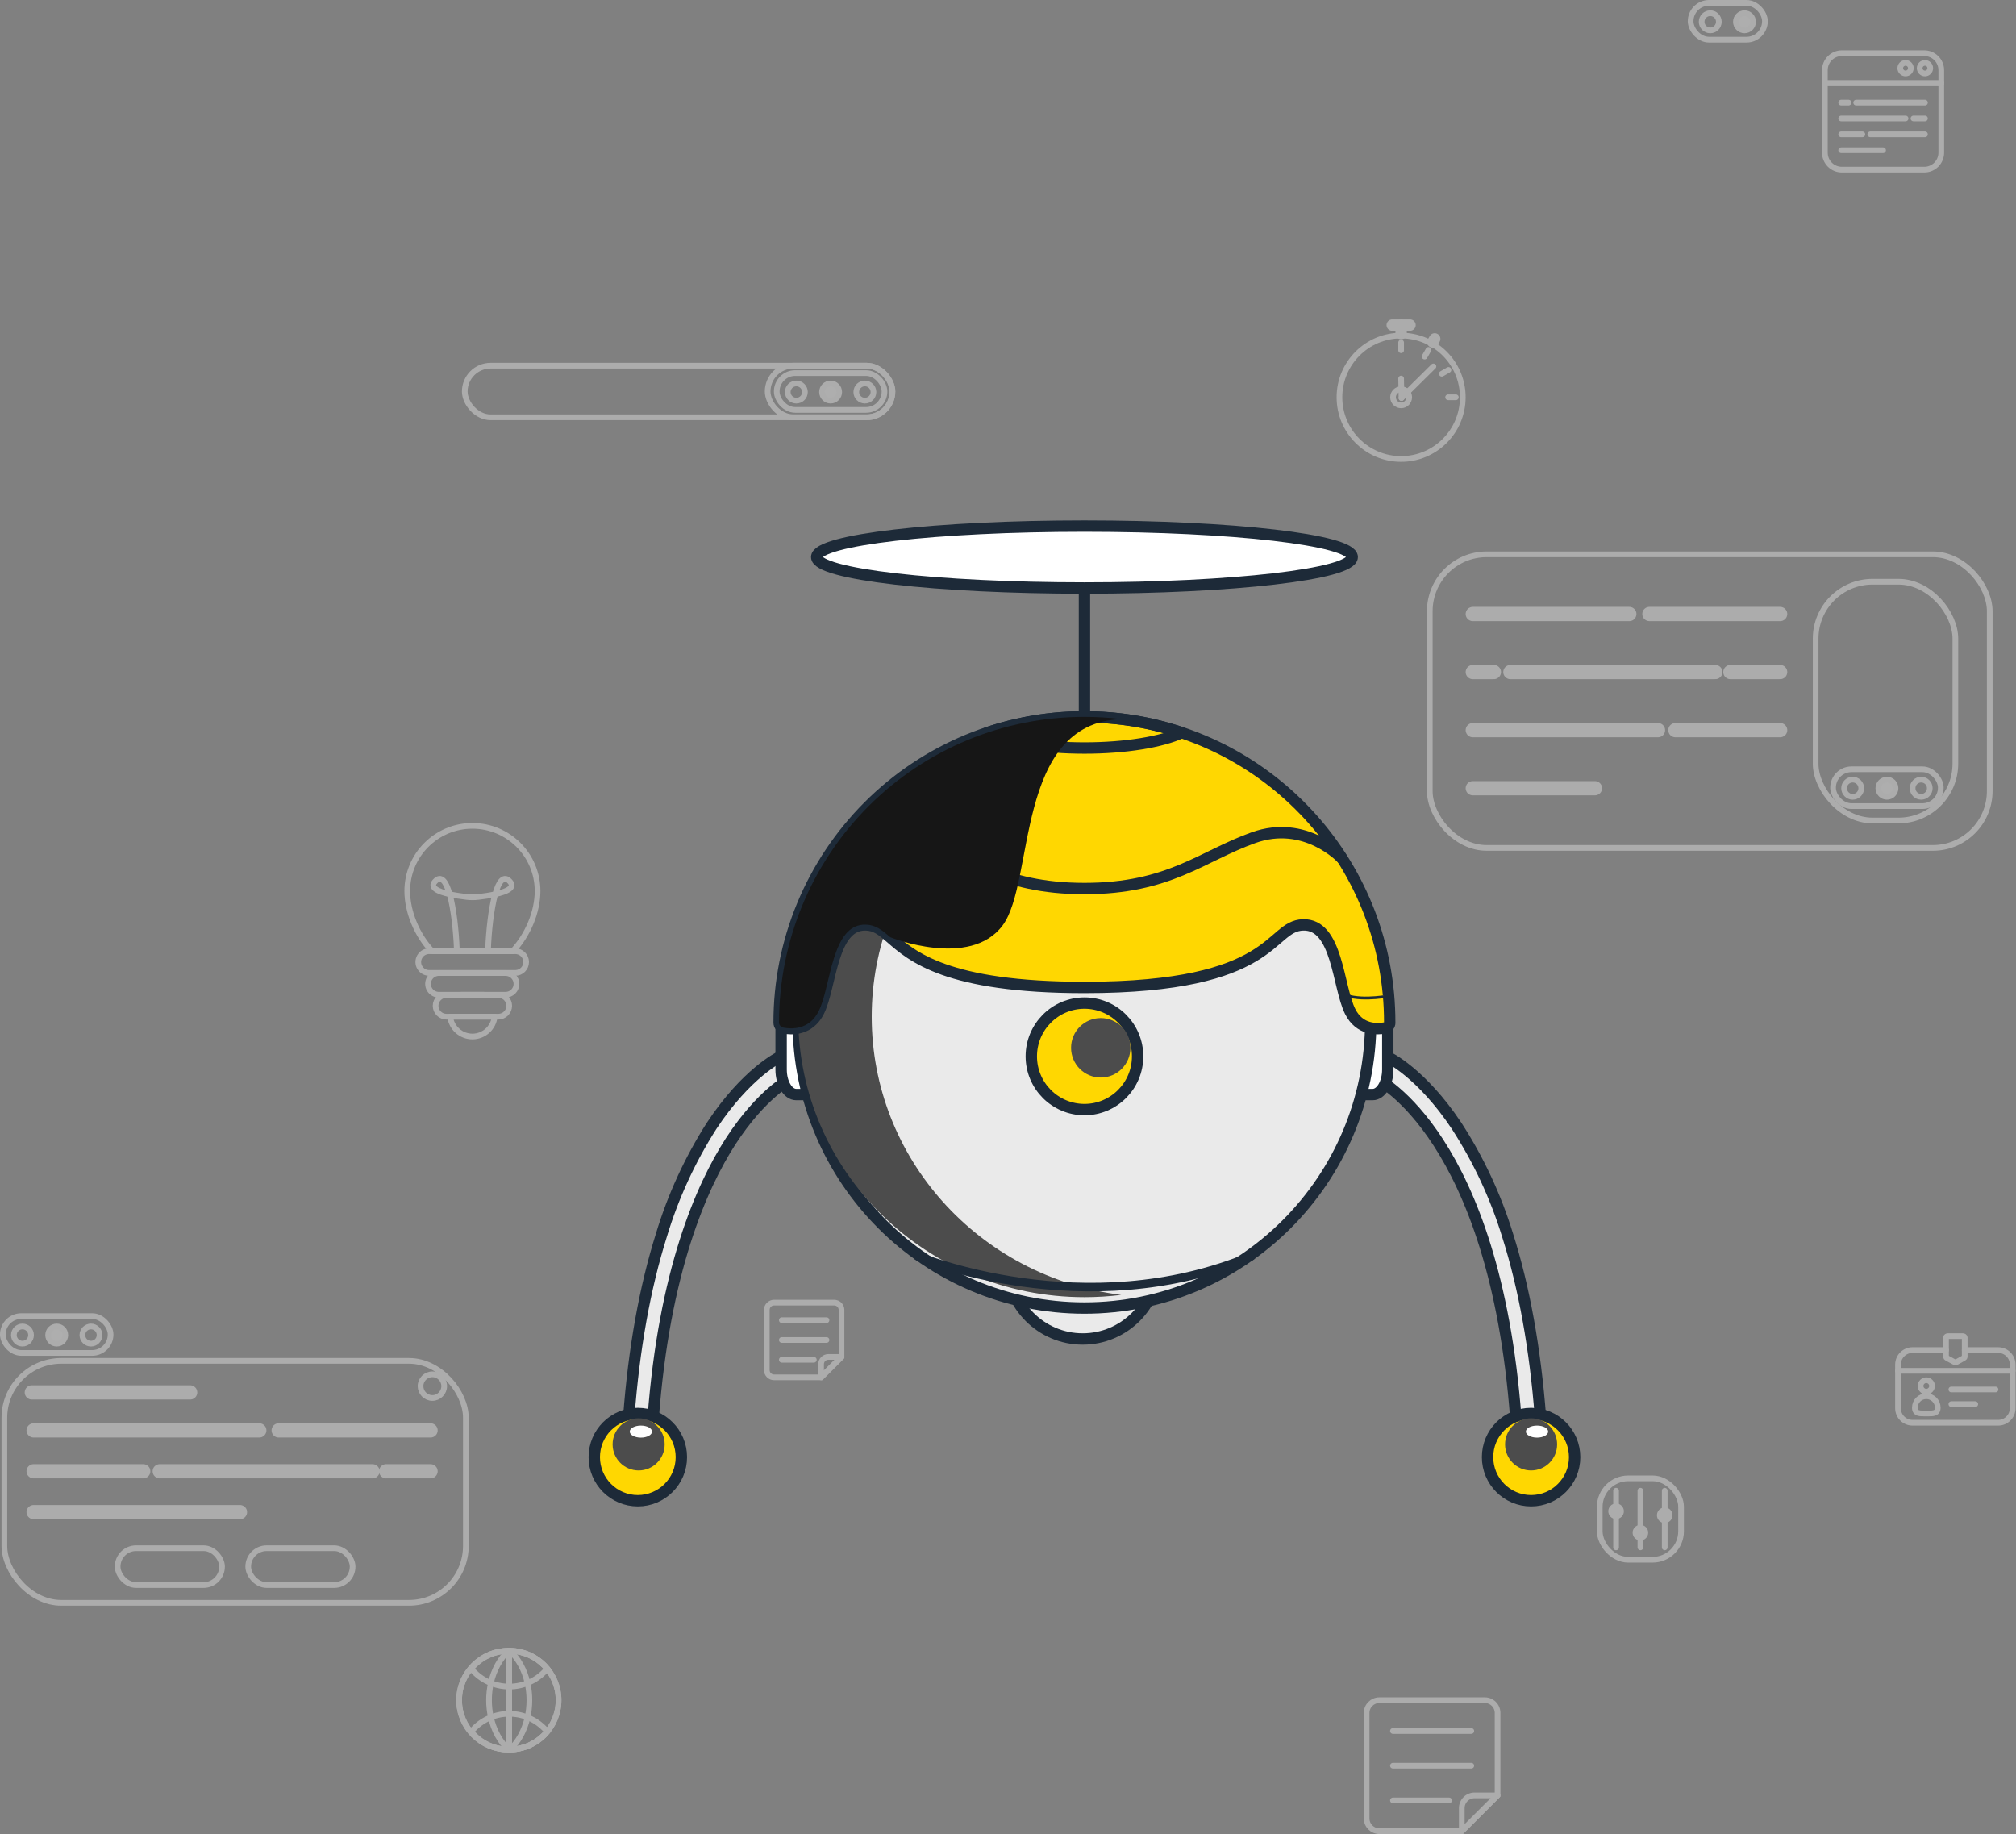<?xml version="1.0" encoding="UTF-8"?>
<svg width="709px" height="645px" viewBox="0 0 709 645" version="1.1" xmlns="http://www.w3.org/2000/svg" xmlns:xlink="http://www.w3.org/1999/xlink">
    <rect x="0" y="0" width="709" height="645" fill="#808080" stroke="none"/>
    <!-- Generator: Sketch 52.4 (67378) - http://www.bohemiancoding.com/sketch -->
    <title>Group</title>
    <desc>Created with Sketch.</desc>
    <g id="Page-1" stroke="none" stroke-width="1" fill="none" fill-rule="evenodd">
        <g id="Services" transform="translate(-25, -2139)">
            <g id="Group" transform="translate(26, 2140)">
                <g id="illust-2b" opacity="0.5" stroke="#D8D8D8" stroke-linecap="round">
                    <path d="M195.444,596.849 C195.443,606.34 187.827,614.072 178.341,614.214 L177.828,614.214 C168.242,614.214 160.471,606.439 160.471,596.849 C160.471,587.258 168.242,579.484 177.828,579.484 L178.341,579.484 C187.827,579.625 195.443,587.358 195.444,596.849 Z" id="Path" stroke-width="2"></path>
                    <path d="M195.444,596.849 C195.443,606.34 187.827,614.072 178.341,614.214 L177.828,614.214 C174.897,611.492 172.684,607.517 171.642,602.87 C170.761,598.898 170.761,594.782 171.642,590.811 C172.684,586.164 174.897,582.197 177.828,579.467 L178.341,579.467 C187.833,579.608 195.452,587.351 195.444,596.849 Z" id="Path" stroke-width="2"></path>
                    <path d="M185.181,596.849 C185.185,598.876 184.966,600.898 184.527,602.878 C183.485,607.525 181.272,611.492 178.336,614.222 L177.824,614.222 C168.238,614.222 160.467,606.448 160.467,596.857 C160.467,587.267 168.238,579.492 177.824,579.492 L178.336,579.492 C181.272,582.214 183.502,586.189 184.527,590.836 C184.964,592.811 185.184,594.827 185.181,596.849 Z" id="Path" stroke-width="2"></path>
                    <path d="M191.454,585.776 C188.157,589.762 183.254,592.069 178.082,592.068 C172.911,592.069 168.008,589.762 164.711,585.776 C167.948,581.856 172.742,579.555 177.824,579.484 L178.336,579.484 C183.42,579.555 188.215,581.856 191.454,585.776 Z" id="Path" stroke-width="2"></path>
                    <path d="M191.454,607.921 C188.216,611.843 183.42,614.144 178.336,614.214 L177.824,614.214 C172.742,614.144 167.947,611.843 164.711,607.921 C168.009,603.936 172.911,601.629 178.082,601.629 C183.254,601.629 188.156,603.936 191.454,607.921 Z" id="Path" stroke-width="2"></path>
                    <path d="M178.082,579.484 L178.082,614.214" id="Path" stroke-width="2"></path>
                    <path d="M681.721,23.687 L681.721,28.252 L640.786,28.252 L640.786,23.687 C640.785,22.102 641.413,20.582 642.533,19.461 C643.653,18.339 645.172,17.709 646.757,17.709 L675.746,17.709 C677.331,17.708 678.852,18.338 679.973,19.459 C681.093,20.58 681.723,22.101 681.721,23.687 Z" id="Path" stroke-width="2" stroke-linejoin="round"></path>
                    <path d="M681.721,28.252 L681.721,52.685 C681.721,54.27 681.092,55.79 679.971,56.91 C678.85,58.03 677.33,58.659 675.746,58.658 L646.757,58.658 C643.459,58.658 640.786,55.984 640.786,52.685 L640.786,28.252 L681.721,28.252 Z" id="Path" stroke-width="2" stroke-linejoin="round"></path>
                    <ellipse id="Oval" stroke-width="2" stroke-linejoin="round" cx="675.983" cy="22.981" rx="1.86" ry="1.861"></ellipse>
                    <ellipse id="Oval" stroke-width="2" stroke-linejoin="round" cx="669.16" cy="22.981" rx="1.86" ry="1.861"></ellipse>
                    <path d="M651.793,35.079 L675.983,35.079" id="Path" stroke-width="2" stroke-linejoin="round"></path>
                    <path d="M646.524,35.079 L649.111,35.079" id="Path" stroke-width="2" stroke-linejoin="round"></path>
                    <path d="M671.941,40.664 L675.983,40.664" id="Path" stroke-width="2" stroke-linejoin="round"></path>
                    <path d="M646.524,40.664 L669.16,40.664" id="Path" stroke-width="2" stroke-linejoin="round"></path>
                    <path d="M656.757,46.25 L675.983,46.25" id="Path" stroke-width="2" stroke-linejoin="round"></path>
                    <path d="M646.524,46.25 L653.963,46.25" id="Path" stroke-width="2" stroke-linejoin="round"></path>
                    <path d="M646.524,51.832 L661.251,51.832" id="Path" stroke-width="2" stroke-linejoin="round"></path>
                    <path d="M294.949,459.609 L294.949,476.147 L287.764,483.331 L271.233,483.331 C269.82,483.331 268.675,482.186 268.675,480.773 L268.675,459.609 C268.675,458.196 269.82,457.051 271.233,457.051 L292.391,457.051 C293.804,457.051 294.949,458.196 294.949,459.609 Z" id="Path" stroke-width="2"></path>
                    <path d="M287.764,483.331 L287.764,478.706 C287.762,478.027 288.031,477.375 288.511,476.895 C288.991,476.415 289.642,476.146 290.321,476.147 L294.949,476.147 L287.764,483.331 Z" id="Path" stroke-width="2" stroke-linejoin="round"></path>
                    <path d="M273.953,463.227 L289.671,463.227" id="Path" stroke-width="2" stroke-linejoin="round"></path>
                    <path d="M273.953,470.191 L289.671,470.191" id="Path" stroke-width="2" stroke-linejoin="round"></path>
                    <path d="M273.953,477.155 L285.215,477.155" id="Path" stroke-width="2" stroke-linejoin="round"></path>
                    <path d="M525.68,601.332 L525.68,630.321 L513.088,642.922 L484.112,642.922 C481.635,642.92 479.628,640.912 479.626,638.435 L479.626,601.332 C479.628,598.855 481.636,596.849 484.112,596.849 L521.199,596.849 C522.388,596.848 523.528,597.32 524.369,598.161 C525.21,599.002 525.681,600.143 525.68,601.332 Z" id="Path" stroke-width="2"></path>
                    <path d="M513.088,642.922 L513.088,634.817 C513.087,633.627 513.559,632.486 514.399,631.644 C515.24,630.802 516.381,630.329 517.57,630.329 L525.68,630.329 L513.088,642.922 Z" id="Path" stroke-width="2" stroke-linejoin="round"></path>
                    <path d="M488.877,607.676 L516.429,607.676" id="Path" stroke-width="2" stroke-linejoin="round"></path>
                    <path d="M488.877,619.886 L516.429,619.886" id="Path" stroke-width="2" stroke-linejoin="round"></path>
                    <path d="M488.877,632.091 L508.624,632.091" id="Path" stroke-width="2" stroke-linejoin="round"></path>
                    <path d="M689.957,473.744 L701.735,473.744 C704.551,473.747 706.834,476.03 706.836,478.848 L706.836,494.184 C706.836,497.003 704.553,499.289 701.735,499.292 L671.6,499.292 C668.782,499.289 666.499,497.003 666.499,494.184 L666.499,478.848 C666.5,477.492 667.04,476.193 667.999,475.236 C668.958,474.278 670.259,473.742 671.613,473.744 L683.392,473.744" id="Path" stroke-width="2" stroke-linejoin="round"></path>
                    <path d="M685.269,487.595 L700.788,487.595" id="Path" stroke-width="2" stroke-linejoin="round"></path>
                    <path d="M685.269,492.75 L693.672,492.75" id="Path" stroke-width="2" stroke-linejoin="round"></path>
                    <path d="M689.703,476.505 L687.27,477.87 C686.921,478.051 686.505,478.051 686.155,477.87 L683.654,476.5 C683.503,476.432 683.401,476.287 683.387,476.121 L683.387,469.308 C683.387,469.041 683.71,468.826 684.106,468.826 L689.242,468.826 C689.638,468.826 689.961,469.041 689.961,469.308 L689.961,476.13 C689.948,476.292 689.849,476.435 689.703,476.505 Z" id="Path" stroke-width="2" stroke-linejoin="round"></path>
                    <path d="M680.482,493.986 C680.482,496.208 678.678,496.036 676.456,496.036 C674.235,496.036 672.431,496.208 672.431,493.986 C672.431,491.762 674.233,489.959 676.456,489.959 C678.679,489.959 680.482,491.762 680.482,493.986 Z" id="Path" stroke-width="2" stroke-linejoin="round"></path>
                    <ellipse id="Oval" stroke-width="2" stroke-linejoin="round" cx="676.456" cy="486.354" rx="2.023" ry="2.024"></ellipse>
                    <path d="M666.512,481.035 L706.836,481.035" id="Path" stroke-width="2" stroke-linejoin="round"></path>
                    <path d="M188.057,312.322 C188.057,319.644 184.634,327.827 179.309,333.473 L150.974,333.473 C145.649,327.844 142.227,319.635 142.227,312.322 C142.227,299.661 152.486,289.397 165.142,289.397 C177.797,289.397 188.057,299.661 188.057,312.322 Z" id="Path" stroke-width="2" stroke-linejoin="round"></path>
                    <path d="M169.184,348.848 L161.104,348.848 L161.185,348.792 L169.102,348.792 C169.132,348.848 169.184,348.848 169.184,348.848 Z" id="Path" stroke-width="2" stroke-linejoin="round"></path>
                    <path d="M172.968,356.505 C172.511,360.483 169.144,363.486 165.142,363.486 C161.139,363.486 157.773,360.483 157.315,356.505 L172.968,356.505 Z" id="Path" stroke-width="2" stroke-linejoin="round"></path>
                    <path d="M184.04,337.293 C184.043,338.307 183.641,339.281 182.925,339.998 C182.208,340.716 181.236,341.118 180.222,341.117 L150.057,341.117 C148.662,341.164 147.352,340.446 146.64,339.244 C145.928,338.042 145.928,336.548 146.64,335.346 C147.352,334.144 148.662,333.426 150.057,333.473 L180.222,333.473 C182.331,333.473 184.04,335.183 184.04,337.293 Z" id="Path" stroke-width="2" stroke-linejoin="round"></path>
                    <path d="M180.627,344.972 C180.63,345.985 180.229,346.958 179.514,347.675 C178.798,348.392 177.825,348.794 176.812,348.792 L153.475,348.792 C152.081,348.839 150.773,348.122 150.062,346.921 C149.351,345.72 149.351,344.228 150.062,343.027 C150.773,341.827 152.081,341.109 153.475,341.156 L176.812,341.156 C177.824,341.156 178.794,341.558 179.509,342.274 C180.225,342.989 180.627,343.96 180.627,344.972 Z" id="Path" stroke-width="2" stroke-linejoin="round"></path>
                    <path d="M178.082,352.681 C178.082,354.791 176.373,356.503 174.264,356.505 L156.015,356.505 C153.906,356.503 152.197,354.791 152.197,352.681 C152.204,350.575 153.91,348.87 156.015,348.865 L174.264,348.865 C175.276,348.864 176.247,349.266 176.964,349.981 C177.68,350.697 178.082,351.668 178.082,352.681 Z" id="Path" stroke-width="2" stroke-linejoin="round"></path>
                    <path d="M170.639,332.969 C170.876,326.565 171.707,318.619 173.158,313.438 C174.415,308.976 176.124,306.568 178.323,308.98 C180.265,311.134 177.299,312.525 173.158,313.438 C171.285,313.868 169.18,314.166 167.182,314.402 C165.842,314.562 164.488,314.562 163.149,314.402 L162.951,314.377 C161,314.144 158.956,313.843 157.143,313.438 C153.019,312.525 150.049,311.121 151.977,308.98 C154.164,306.568 155.878,308.98 157.143,313.438 C158.594,318.606 159.425,326.565 159.662,332.969" id="Path" stroke-width="2" stroke-linejoin="round"></path>
                    <rect id="Rectangle" stroke-width="2" stroke-linejoin="round" x="561.609" y="518.853" width="28.602" height="28.614" rx="10"></rect>
                    <path d="M567.356,523.199 L567.356,543.122" id="Path" stroke-width="2" stroke-linejoin="round"></path>
                    <ellipse id="Oval" stroke-width="2" stroke-linejoin="round" cx="567.356" cy="530.421" rx="1.739" ry="1.74"></ellipse>
                    <path d="M575.91,523.199 L575.91,543.122" id="Path" stroke-width="2" stroke-linejoin="round"></path>
                    <ellipse id="Oval" stroke-width="2" stroke-linejoin="round" cx="575.91" cy="537.954" rx="1.739" ry="1.74"></ellipse>
                    <path d="M584.464,523.199 L584.464,543.122" id="Path" stroke-width="2" stroke-linejoin="round"></path>
                    <ellipse id="Oval" stroke-width="2" stroke-linejoin="round" cx="584.464" cy="531.825" rx="1.739" ry="1.74"></ellipse>
                    <ellipse id="Oval" stroke-width="2" stroke-linejoin="round" cx="491.757" cy="138.695" rx="21.688" ry="21.697"></ellipse>
                    <path d="M491.887,138.953 L503.118,127.846" id="Path" stroke-width="2" stroke-linejoin="round"></path>
                    <path d="M491.887,138.953 L491.757,132.11" id="Path" stroke-width="2" stroke-linejoin="round"></path>
                    <ellipse id="Oval" stroke-width="2" stroke-linejoin="round" cx="491.757" cy="138.695" rx="2.841" ry="2.842"></ellipse>
                    <path d="M491.757,116.308 L491.757,113.444" id="Path" stroke-width="4" stroke-linejoin="round"></path>
                    <path d="M488.628,113.315 L494.887,113.315" id="Path" stroke-width="4" stroke-linejoin="round"></path>
                    <path d="M510.996,138.695 L508.284,138.695" id="Path" stroke-width="2" stroke-linejoin="round"></path>
                    <path d="M508.418,129.074 L506.067,130.43" id="Path" stroke-width="2" stroke-linejoin="round"></path>
                    <path d="M501.379,122.032 L500.023,124.384" id="Path" stroke-width="2" stroke-linejoin="round"></path>
                    <path d="M503.57,118.16 L502.903,119.28" id="Path" stroke-width="4" stroke-linejoin="round"></path>
                    <path d="M491.757,122.166 L491.757,119.452" id="Path" stroke-width="2" stroke-linejoin="round"></path>
                    <rect id="Rectangle" stroke-width="2" x="501.835" y="193.921" width="196.925" height="103.237" rx="20"></rect>
                    <path d="M579.07,214.908 L625.06,214.908" id="Path" stroke-width="5" stroke-linejoin="round"></path>
                    <path d="M516.954,214.908 L572.014,214.908" id="Path" stroke-width="5" stroke-linejoin="round"></path>
                    <path d="M607.547,235.326 L625.06,235.326" id="Path" stroke-width="5" stroke-linejoin="round"></path>
                    <path d="M530.183,235.326 L602.257,235.326" id="Path" stroke-width="5" stroke-linejoin="round"></path>
                    <path d="M516.954,235.326 L524.389,235.326" id="Path" stroke-width="5" stroke-linejoin="round"></path>
                    <path d="M588.205,255.749 L625.06,255.749" id="Path" stroke-width="5" stroke-linejoin="round"></path>
                    <path d="M516.954,255.749 L582.097,255.749" id="Path" stroke-width="5" stroke-linejoin="round"></path>
                    <path d="M516.954,276.167 L559.922,276.167" id="Path" stroke-width="5" stroke-linejoin="round"></path>
                    <rect id="Rectangle" stroke-width="2" stroke-linejoin="round" x="637.536" y="203.564" width="49.141" height="83.952" rx="20"></rect>
                    <rect id="Rectangle" stroke-width="2" stroke-linejoin="round" x="643.661" y="269.504" width="37.892" height="12.95" rx="6.475"></rect>
                    <ellipse id="Oval" stroke-width="2" stroke-linejoin="round" cx="650.562" cy="276.167" rx="3.022" ry="3.023"></ellipse>
                    <ellipse id="Oval" stroke-width="2" fill="#DBDBDB" fill-rule="nonzero" stroke-linejoin="round" cx="662.607" cy="276.167" rx="3.022" ry="3.023"></ellipse>
                    <ellipse id="Oval" stroke-width="2" stroke-linejoin="round" cx="674.657" cy="276.167" rx="3.022" ry="3.023"></ellipse>
                    <rect id="Rectangle" stroke-width="2" stroke-linejoin="round" x="593.569" y="0" width="26.131" height="12.95" rx="6.475"></rect>
                    <ellipse id="Oval" stroke-width="2" stroke-linejoin="round" cx="600.47" cy="6.667" rx="3.022" ry="3.023"></ellipse>
                    <ellipse id="Oval" stroke-width="2" fill="#DBDBDB" fill-rule="nonzero" stroke-linejoin="round" cx="612.515" cy="6.667" rx="3.022" ry="3.023"></ellipse>
                    <rect id="Rectangle" stroke-width="2" x="0.538" y="477.534" width="162.3" height="85.084" rx="20"></rect>
                    <rect id="Rectangle" stroke-width="2" stroke-linejoin="round" x="0" y="461.793" width="37.892" height="12.95" rx="6.475"></rect>
                    <ellipse id="Oval" stroke-width="2" stroke-linejoin="round" cx="6.897" cy="468.46" rx="3.022" ry="3.023"></ellipse>
                    <ellipse id="Oval" stroke-width="2" fill="#DBDBDB" fill-rule="nonzero" stroke-linejoin="round" cx="18.946" cy="468.46" rx="3.022" ry="3.023"></ellipse>
                    <ellipse id="Oval" stroke-width="2" stroke-linejoin="round" cx="30.996" cy="468.46" rx="3.022" ry="3.023"></ellipse>
                    <rect id="Rectangle" stroke-width="2" stroke-linejoin="round" x="40.372" y="543.415" width="36.713" height="12.95" rx="6.475"></rect>
                    <rect id="Rectangle" stroke-width="2" stroke-linejoin="round" x="86.297" y="543.415" width="36.713" height="12.95" rx="6.475"></rect>
                    <path d="M10.185,488.628 L65.878,488.628" id="Path" stroke-width="5" stroke-linejoin="round"></path>
                    <path d="M97.003,501.988 L150.427,501.988" id="Path" stroke-width="5" stroke-linejoin="round"></path>
                    <path d="M10.818,501.988 L90.197,501.988" id="Path" stroke-width="5" stroke-linejoin="round"></path>
                    <path d="M134.801,516.36 L150.427,516.36" id="Path" stroke-width="5" stroke-linejoin="round"></path>
                    <path d="M55.172,516.36 L130.013,516.36" id="Path" stroke-width="5" stroke-linejoin="round"></path>
                    <path d="M10.818,516.36 L49.378,516.36" id="Path" stroke-width="5" stroke-linejoin="round"></path>
                    <path d="M10.818,530.727 L83.395,530.727" id="Path" stroke-width="5" stroke-linejoin="round"></path>
                    <ellipse id="Oval" stroke-width="2" stroke-linejoin="round" cx="151.056" cy="486.423" rx="4.159" ry="4.16"></ellipse>
                    <rect id="Rectangle" stroke-width="2" stroke-linejoin="round" x="272.171" y="130.189" width="37.892" height="12.95" rx="6.475"></rect>
                    <ellipse id="Oval" stroke-width="2" stroke-linejoin="round" cx="279.068" cy="136.856" rx="3.022" ry="3.023"></ellipse>
                    <ellipse id="Oval" stroke-width="2" fill="#DBDBDB" fill-rule="nonzero" stroke-linejoin="round" cx="291.117" cy="136.856" rx="3.022" ry="3.023"></ellipse>
                    <ellipse id="Oval" stroke-width="2" stroke-linejoin="round" cx="303.167" cy="136.856" rx="3.022" ry="3.023"></ellipse>
                    <rect id="Rectangle" stroke-width="2" stroke-linejoin="round" x="162.455" y="127.588" width="150.367" height="18.153" rx="9.077"></rect>
                    <rect id="Rectangle" stroke-width="2" stroke-linejoin="round" x="268.977" y="127.588" width="43.919" height="18.153" rx="9.077"></rect>
                </g>
                <g id="s1-bot" transform="translate(208, 184)">
                    <ellipse id="Oval" stroke="#1D2A38" stroke-width="4" fill="#EAEAEA" fill-rule="nonzero" stroke-linecap="round" stroke-linejoin="round" cx="171.768" cy="259.408" rx="26.387" ry="26.43"></ellipse>
                    <path d="M20.712,313.665 L12.151,313.015 C13.946,289.226 17.784,267.844 23.584,249.394 C27.674,235.815 33.617,222.867 41.244,210.917 C53.56,192.246 65.145,186.714 65.628,186.451 L69.246,194.265 L67.437,190.351 L69.273,194.251 C69.177,194.251 58.945,199.369 47.927,216.38 C37.64,232.355 24.578,262.063 20.712,313.665 Z" id="Path" stroke="#1D2A38" stroke-width="4" fill="#EAEAEA" fill-rule="nonzero" stroke-linecap="round" stroke-linejoin="round"></path>
                    <ellipse id="Oval" stroke="#1D2A38" stroke-width="4" fill="#FFD701" fill-rule="nonzero" stroke-linecap="round" stroke-linejoin="round" cx="15.313" cy="327.385" rx="15.313" ry="15.338"></ellipse>
                    <path d="M324.095,313.665 C316.611,214.513 275.464,194.459 275.05,194.265 L278.64,186.451 C279.123,186.672 290.832,192.204 303.273,210.904 C311.015,222.849 317.057,235.818 321.223,249.436 C327.064,267.83 330.888,289.226 332.739,313.057 L324.095,313.665 Z" id="Path" stroke="#1D2A38" stroke-width="4" fill="#EAEAEA" fill-rule="nonzero" stroke-linecap="round" stroke-linejoin="round"></path>
                    <ellipse id="Oval" stroke="#1D2A38" stroke-width="4" fill="#FFD701" fill-rule="nonzero" stroke-linecap="round" stroke-linejoin="round" cx="329.466" cy="327.385" rx="15.313" ry="15.338"></ellipse>
                    <path d="M265.744,168.453 L273.738,168.453 C276.682,168.453 279.068,172.393 279.068,177.254 L279.068,191.093 C279.068,195.954 276.682,199.894 273.738,199.894 L265.744,199.894 L265.744,168.453 Z" id="Path" stroke="#1D2A38" stroke-width="4" fill="#FFFFFF" fill-rule="nonzero" stroke-linecap="round" stroke-linejoin="round"></path>
                    <path d="M65.711,168.453 L73.706,168.453 C76.649,168.453 79.035,172.393 79.035,177.254 L79.035,191.093 C79.035,195.954 76.649,199.894 73.706,199.894 L65.711,199.894 L65.711,168.453 Z" id="Path" stroke="#1D2A38" stroke-width="4" fill="#FFFFFF" fill-rule="nonzero" stroke-linecap="round" stroke-linejoin="round" transform="translate(72.373, 184.173) rotate(-180) translate(-72.373, -184.173) "></path>
                    <ellipse id="Oval" stroke="#1D2A38" stroke-width="4" fill="#EAEAEA" fill-rule="nonzero" stroke-linecap="round" stroke-linejoin="round" cx="172.39" cy="174.114" rx="100.672" ry="100.839"></ellipse>
                    <path d="M185.314,270.338 C181.027,270.871 176.71,271.138 172.39,271.136 C116.79,271.136 71.717,226.986 71.717,172.523 C71.717,118.061 116.79,73.911 172.39,73.911 C176.711,73.914 181.027,74.185 185.314,74.722 C135.13,81.094 97.571,122.962 97.571,172.53 C97.571,222.099 135.13,263.966 185.314,270.338 Z" id="Path" fill="#4C4C4C" fill-rule="nonzero" style="mix-blend-mode: color-dodge;"></path>
                    <path d="M279.758,174.626 C279.755,175.516 279.125,176.28 278.253,176.451 C275.395,177.005 269.127,177.309 265.826,170.656 C261.436,161.86 261.436,139.842 249.257,140.229 C237.079,140.616 240.186,162.233 172.39,162.233 C123.786,162.233 111.636,151.169 104.138,144.669 C101.197,142.124 98.974,140.326 95.522,140.229 C83.357,139.883 83.357,161.902 78.953,170.656 C75.639,177.309 69.384,177.005 66.526,176.451 C65.648,176.286 65.011,175.52 65.007,174.626 C64.981,146.092 76.287,118.72 96.431,98.545 C116.575,78.37 143.903,67.049 172.39,67.079 C176.704,67.08 181.015,67.334 185.3,67.839 C239.241,74.322 279.817,120.193 279.745,174.612 L279.758,174.626 Z" id="Path" stroke="#1D2A38" stroke-width="4" fill="#FFD701" fill-rule="nonzero" stroke-linecap="round" stroke-linejoin="round"></path>
                    <ellipse id="Oval" stroke="#1D2A38" stroke-width="4" fill="#FFD701" fill-rule="nonzero" stroke-linecap="round" stroke-linejoin="round" cx="172.39" cy="186.451" rx="18.696" ry="18.727"></ellipse>
                    <path d="M206.564,72.639 C199.563,75.875 186.874,78.032 172.39,78.032 C157.905,78.032 145.202,75.875 138.215,72.639 C160.397,65.225 184.382,65.225 206.564,72.639 Z" id="Path" stroke="#1D2A38" stroke-width="4" stroke-linecap="round" stroke-linejoin="round"></path>
                    <path d="M172.39,67.078 L172.39,21.769" id="Path" stroke="#1D2A38" stroke-width="4" stroke-linecap="round" stroke-linejoin="round"></path>
                    <ellipse id="Oval" stroke="#1D2A38" stroke-width="4" fill="#FFFFFF" fill-rule="nonzero" stroke-linecap="round" stroke-linejoin="round" cx="172.39" cy="10.885" rx="94.169" ry="10.885"></ellipse>
                    <path d="M65.435,165.083 C65.435,165.083 74.755,167.033 80.941,165.083" id="Path" stroke="#1D2A38" stroke-linecap="round" stroke-linejoin="round" fill-rule="nonzero"></path>
                    <path d="M280.159,165.083 C280.159,165.083 270.825,167.033 264.653,165.083" id="Path" stroke="#1D2A38" fill="#FFD701" fill-rule="nonzero" stroke-linecap="round" stroke-linejoin="round"></path>
                    <path d="M81.935,116.744 C81.935,116.744 94.707,103.052 112.933,109.553 C131.16,116.053 142.565,127.449 172.39,127.449 C202.214,127.449 213.633,116.053 231.846,109.553 C250.058,103.052 262.844,116.744 262.844,116.744" id="Path" stroke="#1D2A38" stroke-width="4" stroke-linecap="round" stroke-linejoin="round"></path>
                    <ellipse id="Oval" fill="#4C4C4C" fill-rule="nonzero" style="mix-blend-mode: color-dodge;" cx="15.603" cy="322.904" rx="9.155" ry="9.17"></ellipse>
                    <ellipse id="Oval" fill="#4C4C4C" fill-rule="nonzero" style="mix-blend-mode: color-dodge;" cx="329.466" cy="322.904" rx="9.155" ry="9.17"></ellipse>
                    <ellipse id="Oval" fill="#FFFFFF" fill-rule="nonzero" cx="331.551" cy="318.409" rx="3.921" ry="2.116"></ellipse>
                    <ellipse id="Oval" fill="#FFFFFF" fill-rule="nonzero" cx="16.39" cy="318.409" rx="3.921" ry="2.116"></ellipse>
                    <ellipse id="Oval" fill="#4C4C4C" fill-rule="nonzero" style="mix-blend-mode: color-dodge;" cx="178.12" cy="183.45" rx="10.439" ry="10.456"></ellipse>
                    <path d="M113.734,256.724 C113.734,256.724 172.541,281.177 231.031,256.724" id="Path" stroke="#1D2A38" stroke-width="3" stroke-linecap="round" stroke-linejoin="round"></path>
                    <path d="M185.314,67.853 C147.743,69.388 155.075,125.015 143.6,140.423 C132.126,155.83 104.11,144.572 104.11,144.572 C101.169,142.027 98.946,140.229 95.494,140.132 C83.33,139.786 83.33,161.805 78.925,170.56 C75.611,177.212 69.356,176.908 66.498,176.355 C65.621,176.189 64.984,175.423 64.979,174.529 C64.979,146.007 76.3,118.656 96.447,98.501 C116.595,78.346 143.915,67.042 172.39,67.079 C176.704,67.08 181.015,67.334 185.3,67.839 L185.314,67.853 Z" id="Path" fill="#161616" fill-rule="nonzero" style="mix-blend-mode: color-dodge;"></path>
                </g>
            </g>
        </g>
    </g>
</svg>